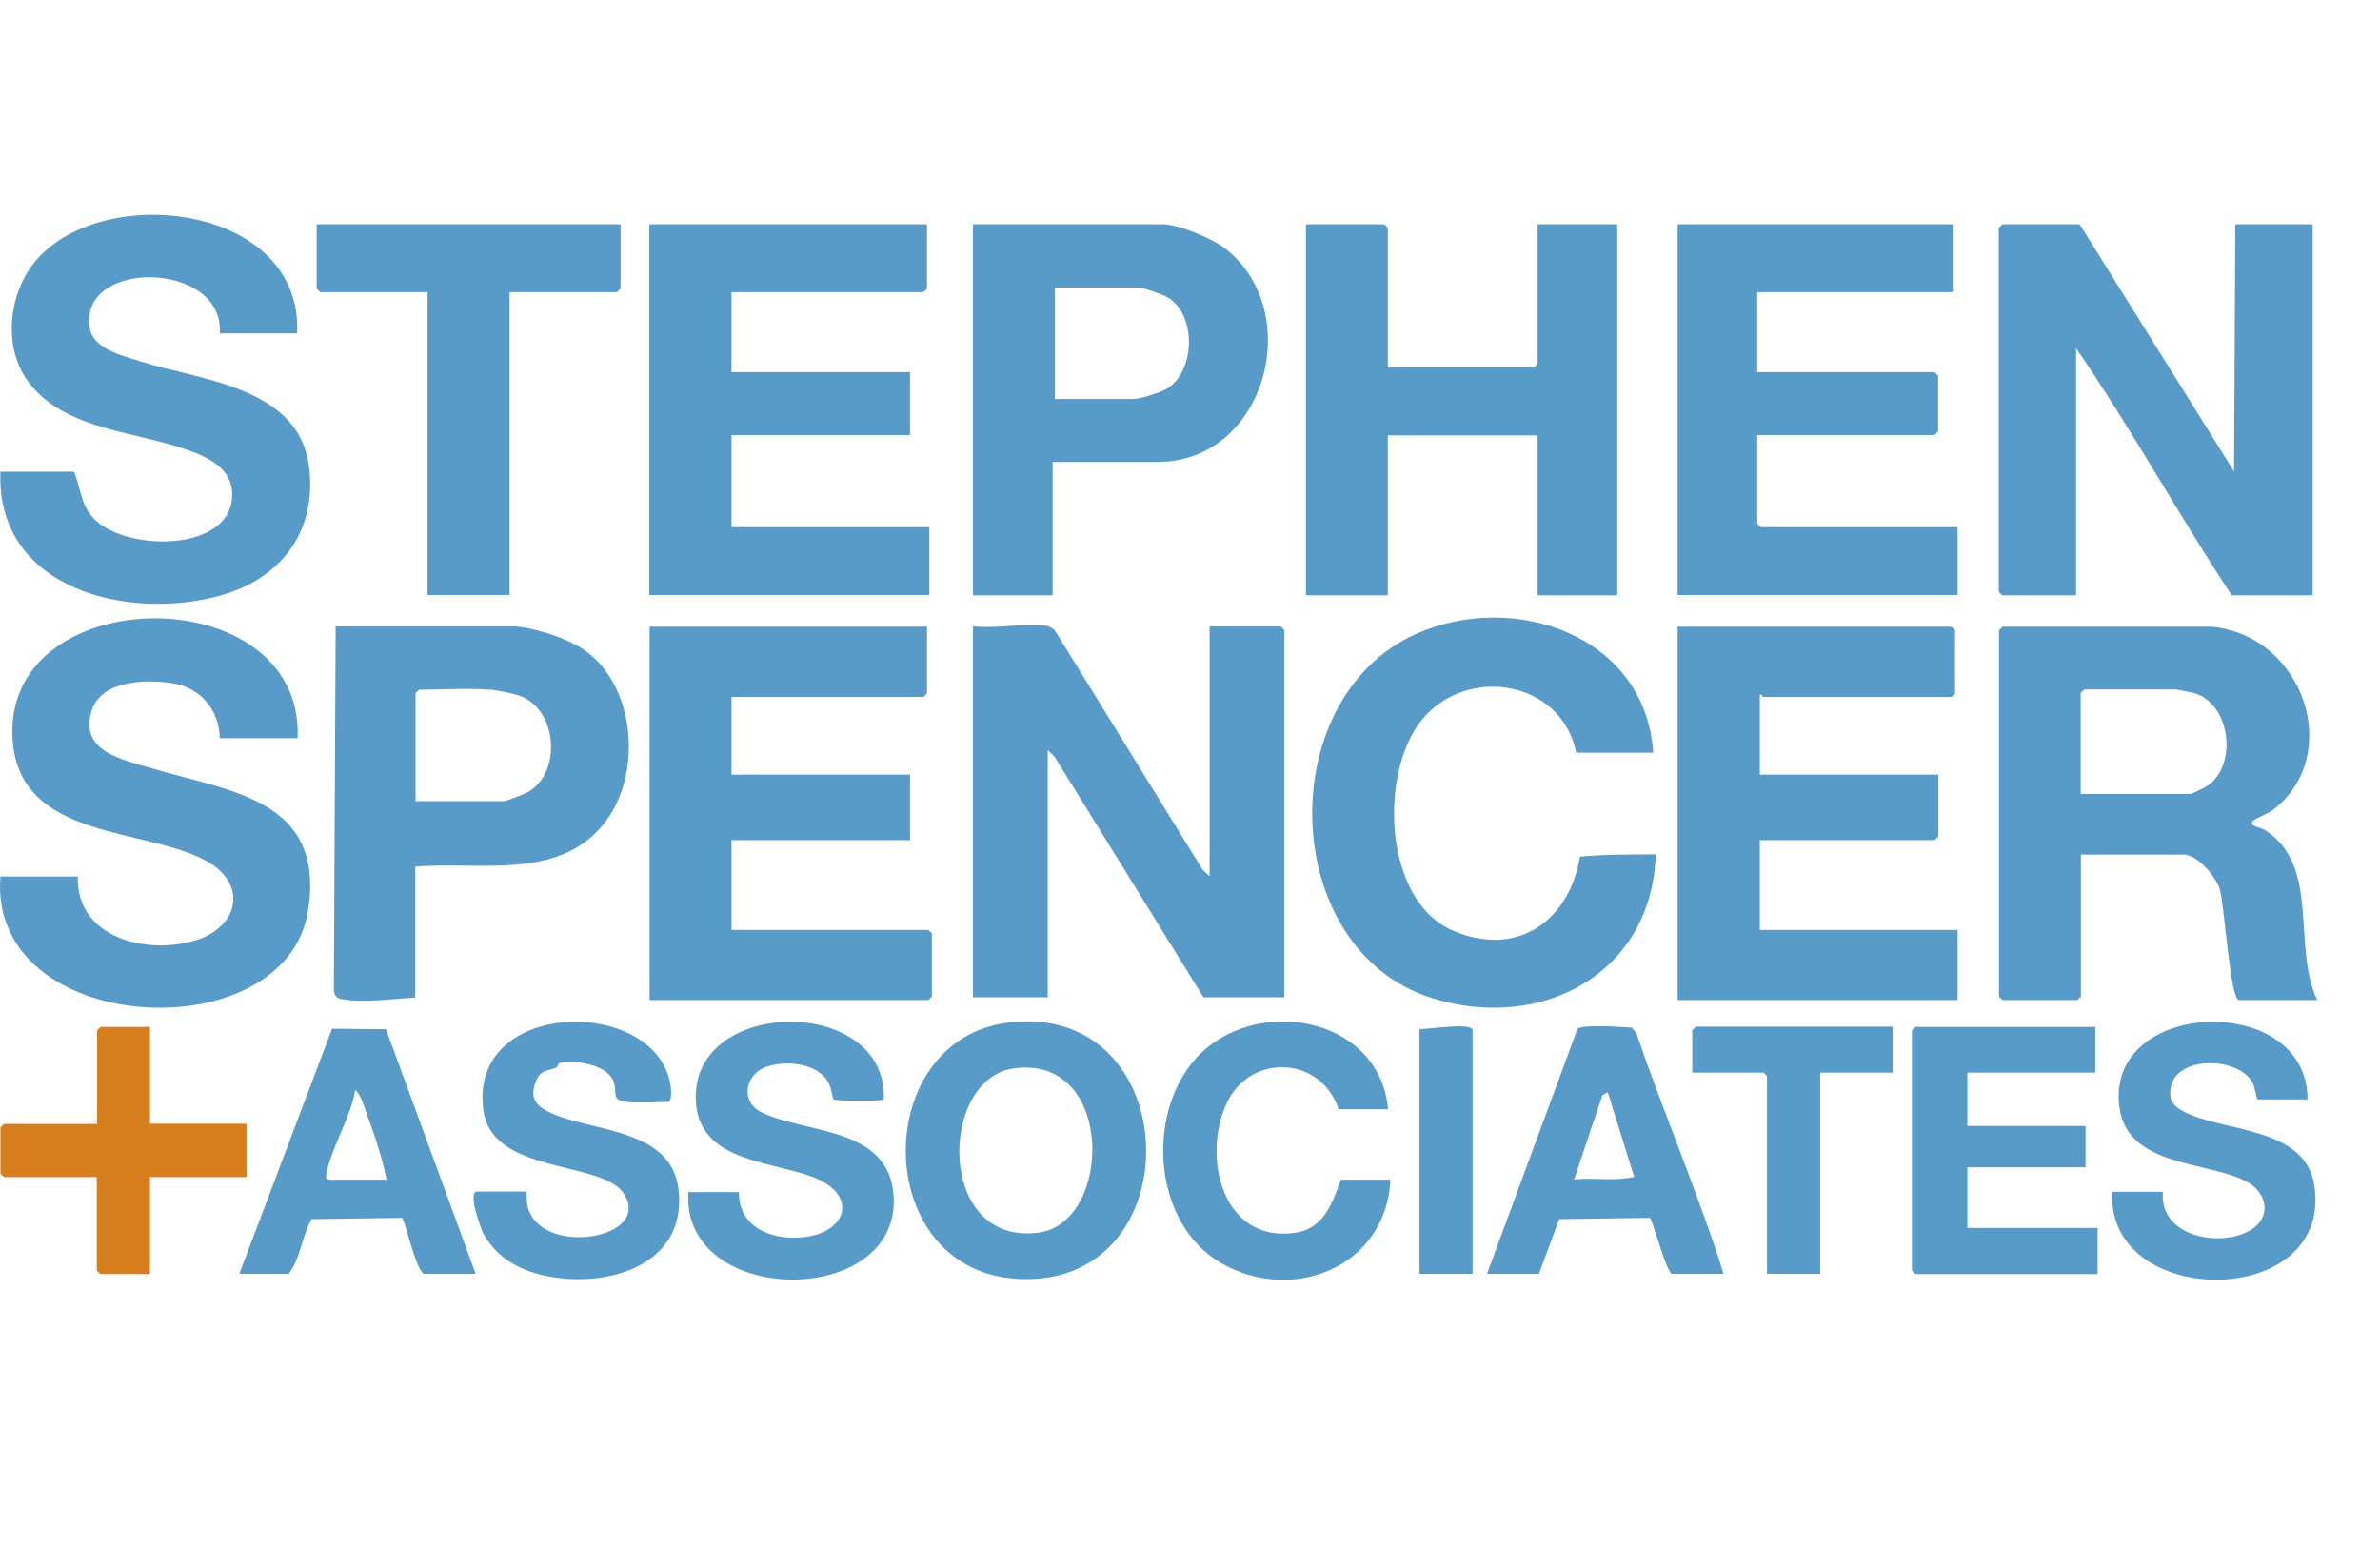 <svg width="266" height="173" viewBox="0 0 266 173" fill="none" xmlns="http://www.w3.org/2000/svg">
<g clip-path="url(#clip0_2061_50)">
<path d="M232.432 25.067L249.687 52.69L249.831 25.067H258.473V66.531H249.429C243.428 57.448 238.174 47.846 232.03 38.907V66.531H223.79C223.79 66.531 223.388 66.156 223.388 66.127V25.471C223.388 25.471 223.761 25.067 223.79 25.067H232.432Z" fill="#589BC9"/>
<path d="M117.244 70.049C117.445 70.078 117.79 70.337 117.933 70.51L134.413 97.211L135.189 97.932V70.02H143.141C143.141 70.02 143.543 70.395 143.543 70.424V111.455H134.499L117.847 84.552L117.101 83.832V111.455H108.746V69.991C111.301 70.308 114.804 69.558 117.244 69.991" fill="#589BC9"/>
<path d="M232.547 88.734H244.806C244.979 88.734 246.558 87.955 246.816 87.753C250.032 85.475 249.371 78.728 245.237 77.459C245.007 77.402 243.313 77.056 243.198 77.056H232.949C232.949 77.056 232.547 77.43 232.547 77.459V88.705V88.734ZM247.247 70.049C257.496 71.087 261.947 84.38 254.109 90.464C253.391 91.011 252.329 91.329 251.869 91.704C251.123 92.28 252.673 92.453 253.19 92.799C259.391 96.778 256.147 105.948 258.989 111.772H250.233C249.256 111.772 248.596 100.902 248.079 99.316C247.591 97.903 245.581 95.51 244.031 95.51H232.575V111.369C232.575 111.369 232.202 111.772 232.174 111.772H223.819C223.819 111.772 223.417 111.398 223.417 111.369V70.453C223.417 70.453 223.79 70.049 223.819 70.049H247.275H247.247Z" fill="#589BC9"/>
<path d="M155.143 41.07H171.45C171.45 41.07 171.852 40.695 171.852 40.666V25.067H180.753V66.531H171.852V48.654H155.114V66.531H145.955V25.067H154.712C154.712 25.067 155.114 25.442 155.114 25.471V41.041L155.143 41.07Z" fill="#589BC9"/>
<path d="M103.607 70.049V77.488C103.607 77.488 103.233 77.892 103.205 77.892H81.758V86.571H101.712V93.895H81.758V103.929H103.75C103.75 103.929 104.152 104.304 104.152 104.333V111.369C104.152 111.369 103.779 111.772 103.75 111.772H72.599V70.049H103.635H103.607Z" fill="#589BC9"/>
<path d="M196.687 77.632V86.571H216.641V93.491C216.641 93.491 216.268 93.895 216.239 93.895H196.687V103.929H218.794V111.772H187.5V70.049H218.105C218.105 70.049 218.507 70.424 218.507 70.453V77.488C218.507 77.488 218.134 77.892 218.105 77.892H197.06C197.06 77.892 196.859 77.546 196.658 77.632" fill="#589BC9"/>
<path d="M103.607 25.067V32.247C103.607 32.247 103.233 32.65 103.205 32.65H81.758V41.589H101.712V48.625H81.758V58.919H103.865V66.502H72.57V25.067H103.607Z" fill="#589BC9"/>
<path d="M218.249 25.067V32.65H196.4V41.589H216.21C216.21 41.589 216.612 41.964 216.612 41.993V48.221C216.612 48.221 216.239 48.625 216.21 48.625H196.4V58.515C196.4 58.515 196.773 58.919 196.802 58.919H218.794V66.502H187.5V25.067H218.249Z" fill="#589BC9"/>
<path d="M33.208 37.264H24.566C25.111 29.19 8.918 28.844 10.009 36.572C10.354 38.994 13.684 39.744 15.665 40.378C22.269 42.483 33.351 43.175 34.529 52.056C35.505 59.351 31.399 64.743 24.508 66.588C14.144 69.414 -0.47 65.781 0.047 52.719H8.258C9.091 54.593 8.947 56.381 10.555 58.025C14.201 61.715 26.26 61.744 25.944 55.026C25.8 51.912 22.441 50.758 19.943 49.951C14.259 48.134 6.679 47.788 2.947 42.367C0.277 38.446 1.052 32.506 4.095 29.017C11.761 20.251 33.897 22.991 33.208 37.264Z" fill="#589BC9"/>
<path d="M33.208 82.505H24.566C24.508 79.42 22.499 76.94 19.455 76.392C16.584 75.873 11.359 75.96 10.268 79.362C8.775 84.005 13.713 84.899 17.015 85.879C25.686 88.474 36.366 89.281 34.442 101.738C31.973 117.655 -1.417 115.896 0.047 97.961H8.689C8.517 104.939 16.613 106.813 22.068 105.025C26.662 103.497 27.667 98.855 23.188 96.288C16.412 92.453 2.372 93.981 1.425 82.909C-0.097 64.743 34.012 64.397 33.265 82.505" fill="#589BC9"/>
<path d="M184.801 84.12H176.159C174.551 76.018 163.928 74.287 158.904 80.458C154.109 86.369 154.597 100.7 162.406 104.016C169.527 107.043 175.355 103.007 176.589 95.74C179.346 95.481 182.217 95.51 185.059 95.481C184.628 108.86 172.197 115.377 160.023 111.542C142.883 106.121 142.165 78.065 158.243 70.856C169.125 65.983 183.882 70.943 184.772 84.091" fill="#589BC9"/>
<path d="M54.655 77.084C52.243 76.882 49.315 77.084 46.846 77.084C46.817 77.084 46.444 77.459 46.444 77.488V89.541H56.291C56.578 89.541 58.646 88.733 59.047 88.503C62.837 86.282 62.292 79.218 58.043 77.747C57.21 77.459 55.545 77.142 54.684 77.055M57.899 70.049C60.052 70.251 63.325 71.346 65.134 72.528C71.135 76.507 71.853 86.686 67.46 92.107C62.321 98.479 53.506 96.23 46.415 96.865V111.484C43.974 111.628 41.161 112.032 38.72 111.743C37.974 111.657 37.428 111.599 37.313 110.734L37.514 70.02H57.87L57.899 70.049Z" fill="#589BC9"/>
<path d="M117.905 44.588H126.661C127.465 44.588 129.848 43.838 130.566 43.348C133.696 41.243 133.696 34.842 130.279 33.112C129.934 32.939 127.695 32.131 127.465 32.131H117.905V44.588ZM117.646 51.623V66.531H108.746V25.067H129.934C131.715 25.067 135.504 26.653 136.94 27.777C145.984 34.871 141.447 51.623 129.389 51.623H117.646Z" fill="#589BC9"/>
<path d="M69.355 25.067V32.247C69.355 32.247 68.981 32.65 68.953 32.65H56.952V66.502H47.793V32.65H35.792C35.792 32.65 35.39 32.276 35.39 32.247V25.067H69.383H69.355Z" fill="#589BC9"/>
<path d="M113.254 119.413C104.87 120.653 104.669 139.338 116.125 137.752C124.393 136.599 124.623 117.77 113.254 119.413ZM112.737 114.281C132.748 111.859 133.437 144.326 113.483 142.913C97.29 141.76 97.262 116.155 112.737 114.281Z" fill="#589BC9"/>
<path d="M234.183 114.742V119.875H219.885V125.843H233.092V130.457H219.885V137.233H234.442V142.394H214.086C214.086 142.394 213.684 142.02 213.684 141.991V115.175C213.684 115.175 214.057 114.771 214.086 114.771H234.183V114.742Z" fill="#589BC9"/>
<path d="M70.044 123.133C68.206 122.931 69.068 122.21 68.551 120.826C67.862 118.981 64.216 118.404 62.55 118.808C62.349 118.865 62.349 119.24 62.148 119.327C61.143 119.731 60.397 119.558 59.909 120.826C59.134 122.758 59.909 123.594 61.545 124.373C66.11 126.507 74.925 126.074 75.815 132.793C76.82 140.434 69.757 143.404 63.297 142.913C59.536 142.625 55.918 141.328 54.023 137.867C53.707 137.262 52.243 133.167 53.305 133.167H58.846C58.846 133.167 58.846 134.465 59.019 135.013C60.655 140.491 72.886 138.444 69.757 133.456C67.374 129.621 54.999 131.351 54.023 124.085C52.272 111.195 74.379 111.34 75.011 121.98C75.011 122.326 75.011 123.162 74.609 123.162C73.202 123.162 71.364 123.306 70.015 123.162" fill="#589BC9"/>
<path d="M82.59 133.167C82.504 137.06 86.036 138.56 89.481 138.3C94.764 137.925 96.084 133.398 90.629 131.466C85.634 129.679 77.48 129.707 77.767 122.239C78.169 111.369 99.214 111.455 98.783 122.874C98.553 123.104 93.357 123.047 93.156 122.874C93.099 122.816 92.869 121.518 92.639 121.086C91.462 118.808 87.988 118.491 85.777 119.183C83.279 119.961 82.648 123.104 85.117 124.315C90.055 126.737 99.357 125.872 99.874 133.629C100.707 146.287 76.073 146.114 76.934 133.225H82.59V133.167Z" fill="#589BC9"/>
<path d="M257.927 122.874H252.271C252.271 122.874 251.984 121.432 251.783 121.057C250.319 118.145 243.572 117.943 242.682 121.259C242.165 123.22 243.199 123.883 244.806 124.575C249.371 126.507 257.755 126.161 258.674 132.591C260.683 146.46 235.332 146.345 236.078 133.196H241.734C241.304 138.127 247.907 139.453 251.352 137.579C253.936 136.166 253.506 133.34 251.065 132.043C246.759 129.765 237.801 130.457 236.882 123.796C235.188 111.542 257.956 110.792 257.898 122.874" fill="#589BC9"/>
<path d="M155.143 123.969H149.601C147.649 118.001 139.696 117.655 137.083 123.335C134.327 129.333 136.595 138.906 144.72 137.781C147.965 137.32 148.884 134.523 149.86 131.841H155.401C154.942 141.558 144.52 145.768 136.509 141.184C128.93 136.858 128.011 124.719 133.552 118.404C139.955 111.109 154.166 113.387 155.143 123.969Z" fill="#589BC9"/>
<path d="M179.69 122.066L179.087 122.412L175.929 131.812C178.197 131.581 180.437 132.043 182.647 131.524L179.69 122.066ZM192.639 142.366H186.839C186.064 141.789 184.715 136.195 184.37 136.108L174.264 136.253L171.996 142.366H166.196L176.302 115.002C176.762 114.454 181.355 114.771 182.389 114.857L182.877 115.463C185.978 124.488 189.768 133.283 192.639 142.366Z" fill="#589BC9"/>
<path d="M43.199 131.812C42.74 129.448 41.879 126.91 41.046 124.632C40.73 123.739 40.357 122.383 39.697 121.807C39.266 124.834 36.854 128.525 36.452 131.437C36.366 131.985 37.199 131.841 37.658 131.841H43.199V131.812ZM26.748 142.366L37.112 114.973L43.142 115.031L53.162 142.366H47.362C46.415 141.789 45.238 136.195 44.922 136.109L34.816 136.253C33.725 138.185 33.61 140.607 32.26 142.366H26.719H26.748Z" fill="#589BC9"/>
<path d="M16.757 114.742V125.584H27.552V131.553H16.757V142.394H11.215C11.215 142.394 10.813 142.02 10.813 141.991V131.553H0.449C0.449 131.553 0.047 131.178 0.047 131.149V126.016C0.047 126.016 0.42 125.613 0.449 125.613H10.842V115.175C10.842 115.175 11.215 114.771 11.244 114.771H16.785L16.757 114.742Z" fill="#D77E1E"/>
<path d="M211.531 114.742V119.875H203.434V142.366H197.491V120.278C197.491 120.278 197.118 119.875 197.089 119.875H189.136V115.146C189.136 115.146 189.509 114.742 189.538 114.742H211.531Z" fill="#589BC9"/>
<path d="M164.588 142.366H158.645V115.002C159.42 115.088 164.588 114.194 164.588 115.146V142.366Z" fill="#589BC9"/>
</g>
<defs>
<clipPath id="clip0_2061_50">
<rect width="259" height="119" fill="white" transform="translate(0 24)"/>
</clipPath>
</defs>
</svg>
